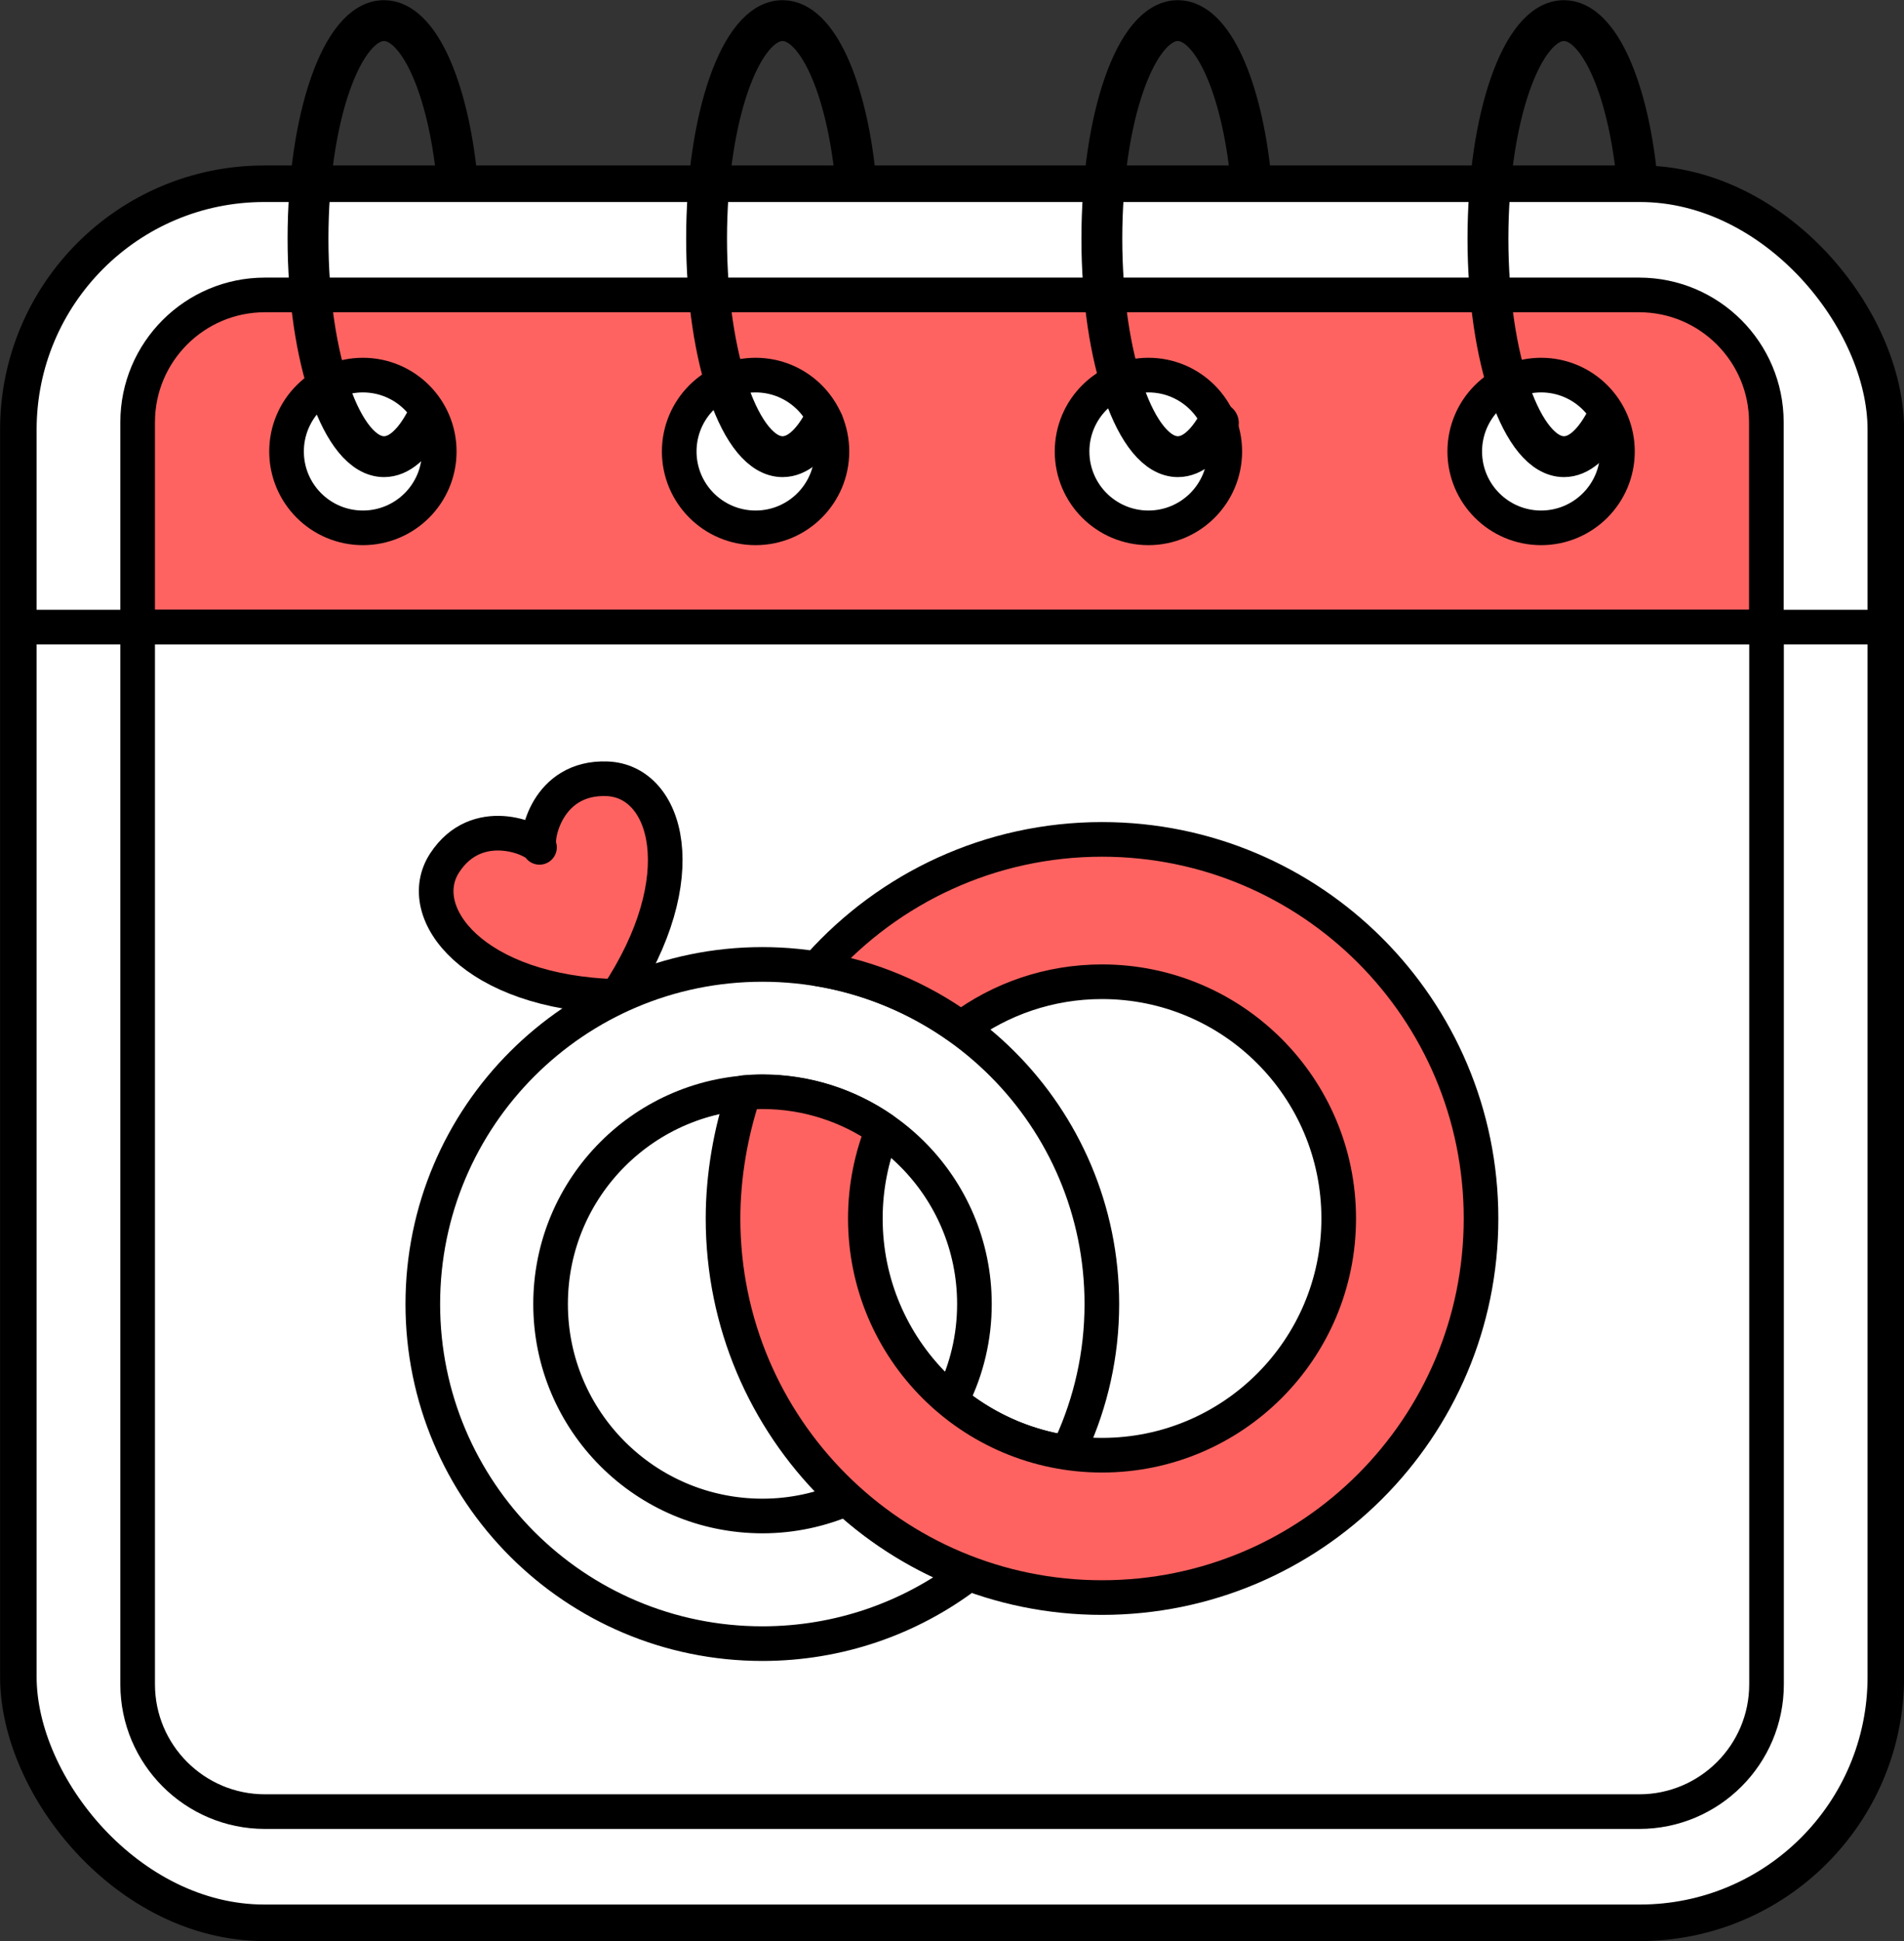 <svg xmlns="http://www.w3.org/2000/svg" id="Calque_2" data-name="Calque 2" viewBox="0 0 109.97 112.09"><rect x="0" y="0" width="109.97" height="112.09" fill="#333333" stroke="none"/><defs><style>      .cls-1, .cls-2, .cls-3, .cls-4, .cls-5, .cls-6 {        stroke: #000;        stroke-linejoin: round;      }      .cls-1, .cls-2, .cls-5, .cls-6 {        stroke-width: 2px;      }      .cls-1, .cls-6 {        fill: #fe6361;      }      .cls-2, .cls-3 {        fill: #fff;      }      .cls-2, .cls-3, .cls-4, .cls-5, .cls-6 {        stroke-linecap: round;      }      .cls-3 {        stroke-width: 2.11px;      }      .cls-4 {        stroke-width: 2.36px;      }      .cls-4, .cls-5 {        fill: none;      }    </style></defs><g id="Calque_1-2" data-name="Calque 1"><g><rect class="cls-3" x="1.06" y="10.61" width="107.86" height="100.42" rx="14.2" ry="14.2"></rect><path class="cls-2" d="M7.95,36.21h94.08v61.05c0,4.06-3.3,7.35-7.35,7.35H15.3c-4.06,0-7.35-3.3-7.35-7.35v-61.05h0Z"></path><path class="cls-1" d="M15.3,17.03h79.37c4.06,0,7.35,3.3,7.35,7.35v11.83H7.95v-11.83c0-4.06,3.3-7.35,7.35-7.35Z"></path><line class="cls-2" x1="1.06" y1="36.21" x2="108.92" y2="36.21"></line><g><circle class="cls-2" cx="20.96" cy="26.07" r="4.41"></circle><circle class="cls-2" cx="43.64" cy="26.07" r="4.41"></circle><circle class="cls-2" cx="66.33" cy="26.07" r="4.41"></circle><circle class="cls-2" cx="89.01" cy="26.07" r="4.41"></circle></g><path class="cls-4" d="M24.52,24.43c-.68,1.23-1.48,1.94-2.34,1.94-2.42,0-4.39-5.64-4.39-12.59s1.96-12.59,4.39-12.59c1.99,0,3.68,3.82,4.21,9.05"></path><path class="cls-4" d="M47.54,24.43c-.68,1.23-1.48,1.94-2.34,1.94-2.42,0-4.39-5.64-4.39-12.59s1.96-12.59,4.39-12.59c1.99,0,3.68,3.82,4.21,9.05"></path><path class="cls-4" d="M70.37,24.43c-.68,1.23-1.48,1.94-2.34,1.94-2.42,0-4.39-5.64-4.39-12.59s1.96-12.59,4.39-12.59c1.99,0,3.68,3.82,4.21,9.05"></path><path class="cls-4" d="M92.67,24.43c-.68,1.23-1.48,1.94-2.34,1.94-2.42,0-4.39-5.64-4.39-12.59s1.96-12.59,4.39-12.59c1.99,0,3.68,3.82,4.21,9.05"></path><g><path class="cls-6" d="M31.16,48.93c-.25-.49-3.61-1.97-5.48.9s1.68,7.49,9.94,7.71c4.58-6.88,2.93-12.44-.56-12.57s-4.15,3.47-3.9,3.96Z"></path><path class="cls-5" d="M48.9,86.53c-1.49.64-3.13,1.01-4.86,1.01-6.76,0-12.24-5.48-12.24-12.24s5.48-12.24,12.24-12.24,12.24,5.48,12.24,12.24c0,1.94-.45,3.77-1.25,5.39l-.16.15c1.87,1.57,4.16,2.64,6.67,3.03l.32-.4c1.14-2.49,1.78-5.26,1.78-8.17,0-10.83-8.78-19.61-19.61-19.61s-19.61,8.78-19.61,19.61,8.78,19.61,19.61,19.61c4.42,0,8.5-1.46,11.78-3.93l.1-.13c-2.62-.99-5-2.46-7.03-4.32Z"></path><path class="cls-6" d="M63.65,48.47c-6.47,0-12.29,2.81-16.3,7.27l-.12.2c3.05.5,5.87,1.71,8.28,3.44h0c2.27-1.69,5.09-2.69,8.14-2.69,7.55,0,13.67,6.12,13.67,13.67s-6.12,13.67-13.67,13.67-13.67-6.12-13.67-13.67c0-1.82.36-3.55,1-5.14-1.97-1.37-4.37-2.18-6.95-2.18-.36,0-.71.02-1.05.05l-.02.04c-.75,2.22-1.2,4.76-1.2,7.23,0,12.09,9.8,21.89,21.89,21.89s21.89-9.8,21.89-21.89-9.8-21.89-21.89-21.89Z"></path></g></g></g></svg>